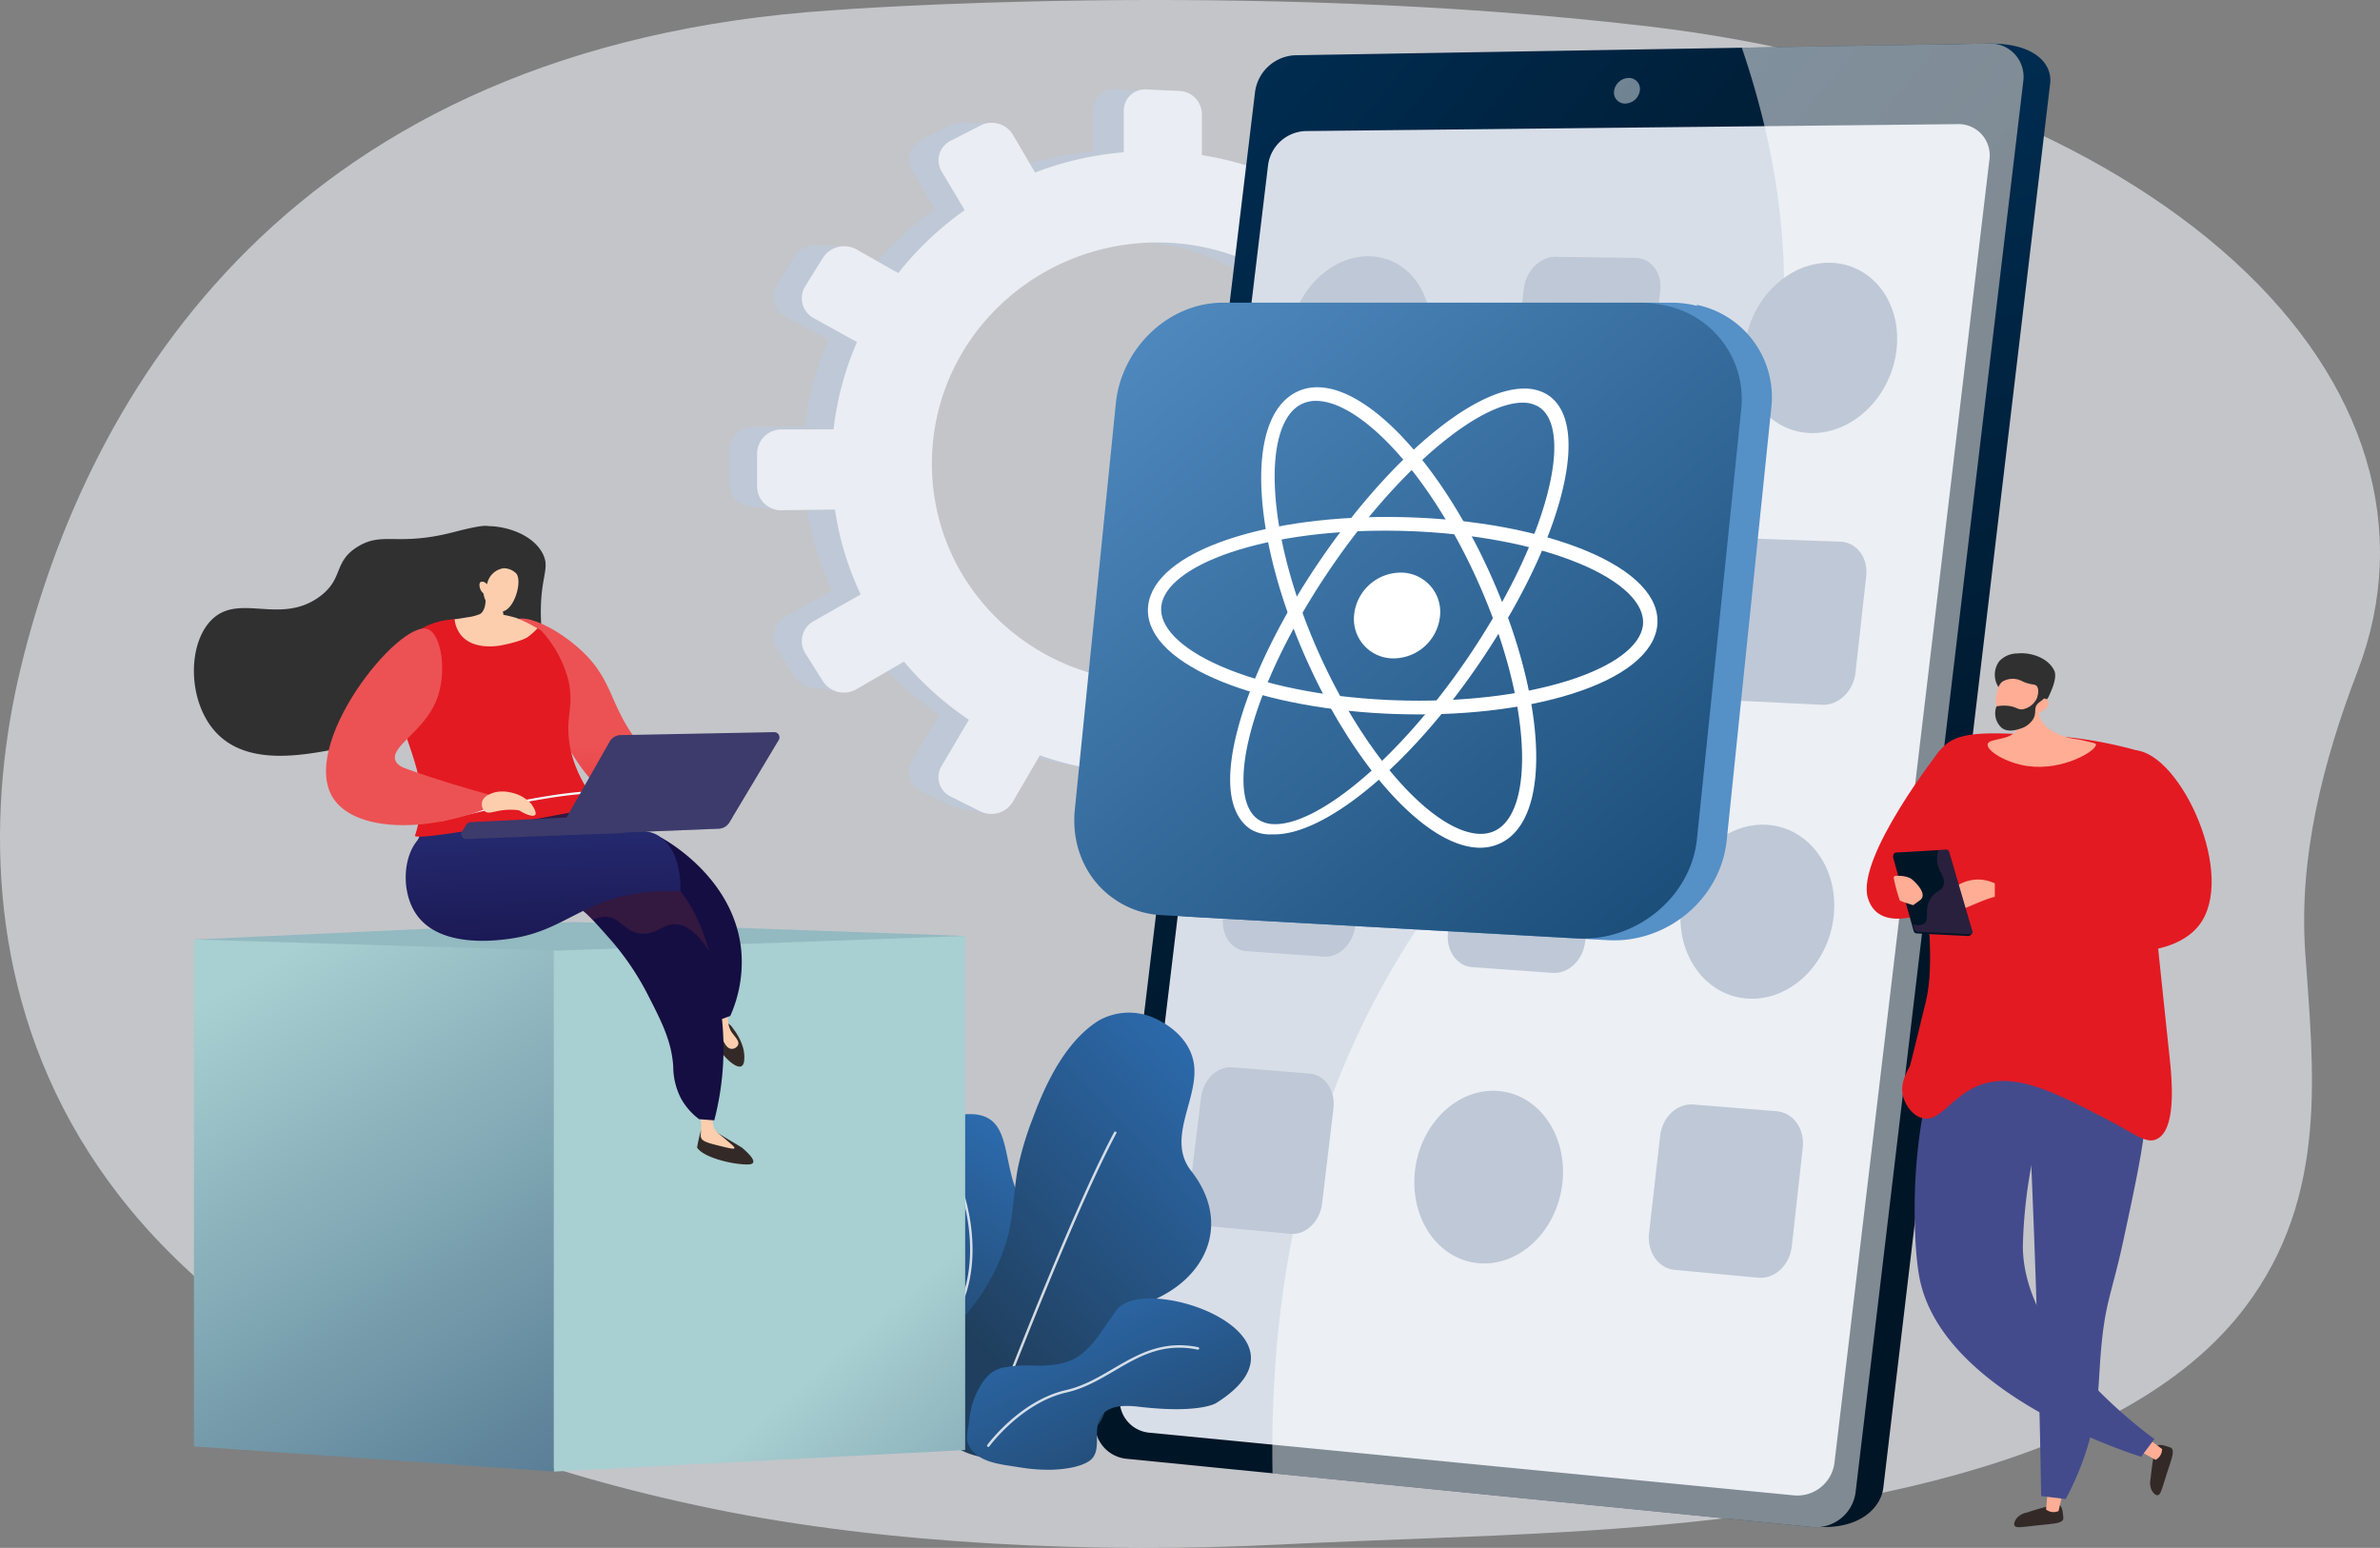 <svg xmlns="http://www.w3.org/2000/svg" xmlns:xlink="http://www.w3.org/1999/xlink" width="569.074" height="370.098" viewBox="0 0 569.074 370.098">
  <rect x="0" y="0" width="569.074" height="370.098" fill="#808080" stroke="none"/>
  <defs>
    <linearGradient id="linear-gradient" x1="-0.087" y1="-0.01" x2="0.071" y2="0.784" gradientUnits="objectBoundingBox">
      <stop offset="0" stop-color="#003561"/>
      <stop offset="1" stop-color="#001526"/>
    </linearGradient>
    <linearGradient id="linear-gradient-2" x1="-0.254" y1="0.059" x2="0.234" y2="0.712" xlink:href="#linear-gradient"/>
    <linearGradient id="linear-gradient-3" x1="0.33" y1="0.397" x2="-0.522" y2="0.659" gradientUnits="objectBoundingBox">
      <stop offset="0" stop-color="#5590c7"/>
      <stop offset="1" stop-color="#002e54"/>
    </linearGradient>
    <linearGradient id="linear-gradient-4" x1="-0.208" y1="0.106" x2="1.125" y2="1.616" xlink:href="#linear-gradient-3"/>
    <linearGradient id="linear-gradient-5" x1="-13.27" y1="0.604" x2="-13.975" y2="0.506" gradientUnits="objectBoundingBox">
      <stop offset="0" stop-color="#444b8c"/>
      <stop offset="0.996" stop-color="#26264f"/>
    </linearGradient>
    <linearGradient id="linear-gradient-6" x1="-36.471" y1="0.702" x2="-35.991" y2="0.433" gradientUnits="objectBoundingBox">
      <stop offset="0" stop-color="#ec5254"/>
      <stop offset="1" stop-color="#e31a22"/>
    </linearGradient>
    <linearGradient id="linear-gradient-7" x1="-29.639" y1="0.26" x2="-30.772" y2="-0.388" xlink:href="#linear-gradient-5"/>
    <linearGradient id="linear-gradient-8" x1="-12.78" y1="0.779" x2="-12.183" y2="0.353" xlink:href="#linear-gradient-6"/>
    <linearGradient id="linear-gradient-9" x1="-12.777" y1="1.018" x2="-11.723" y2="-0.026" xlink:href="#linear-gradient"/>
    <linearGradient id="linear-gradient-10" x1="-12.508" y1="0.044" x2="-12.019" y2="1.772" xlink:href="#linear-gradient"/>
    <linearGradient id="linear-gradient-11" x1="-34.796" y1="19.041" x2="-33.293" y2="19.041" gradientUnits="objectBoundingBox">
      <stop offset="0" stop-color="#311944"/>
      <stop offset="1" stop-color="#893976"/>
    </linearGradient>
    <linearGradient id="linear-gradient-12" x1="-16.212" y1="1.043" x2="-16.105" y2="0.055" xlink:href="#linear-gradient-6"/>
    <linearGradient id="linear-gradient-13" x1="0.672" y1="0.06" x2="0.393" y2="0.941" gradientUnits="objectBoundingBox">
      <stop offset="0" stop-color="#2c6aac"/>
      <stop offset="1" stop-color="#203f5e"/>
    </linearGradient>
    <linearGradient id="linear-gradient-14" x1="0.901" y1="0.078" x2="0.332" y2="0.842" xlink:href="#linear-gradient-13"/>
    <linearGradient id="linear-gradient-15" x1="0.032" y1="0.104" x2="0.971" y2="1.045" xlink:href="#linear-gradient-13"/>
    <linearGradient id="linear-gradient-16" x1="1.858" x2="2.518" y2="0.994" gradientUnits="objectBoundingBox">
      <stop offset="0" stop-color="#a8cfd1"/>
      <stop offset="1" stop-color="#446886"/>
    </linearGradient>
    <linearGradient id="linear-gradient-17" x1="0.314" x2="0.891" y2="1.398" gradientUnits="objectBoundingBox">
      <stop offset="0" stop-color="#a8cfd1"/>
      <stop offset="0.295" stop-color="#8ab1bb"/>
      <stop offset="1" stop-color="#446886"/>
    </linearGradient>
    <linearGradient id="linear-gradient-18" x1="7.403" y1="0.183" x2="7.459" y2="1.052" xlink:href="#linear-gradient-6"/>
    <linearGradient id="linear-gradient-19" x1="-22.771" y1="0.092" x2="-22.414" y2="1.42" gradientUnits="objectBoundingBox">
      <stop offset="0" stop-color="#2b3582"/>
      <stop offset="1" stop-color="#150e42"/>
    </linearGradient>
    <linearGradient id="linear-gradient-20" x1="-7.78" y1="1.066" x2="-7.587" y2="0.491" xlink:href="#linear-gradient-19"/>
    <linearGradient id="linear-gradient-21" x1="-8.161" y1="2.203" x2="-7.959" y2="1.014" gradientUnits="objectBoundingBox">
      <stop offset="0" stop-color="#ab316d"/>
      <stop offset="1" stop-color="#792d3d"/>
    </linearGradient>
    <linearGradient id="linear-gradient-22" x1="-8.416" y1="0.004" x2="-8.264" y2="2.181" xlink:href="#linear-gradient-19"/>
    <linearGradient id="linear-gradient-23" x1="-11.624" y1="0.281" x2="-9.797" y2="0.905" xlink:href="#linear-gradient-6"/>
    <linearGradient id="linear-gradient-24" x1="-9.387" y1="0.5" x2="-8.387" y2="0.5" gradientUnits="objectBoundingBox">
      <stop offset="0" stop-color="#40447e"/>
      <stop offset="0.996" stop-color="#3c3b6b"/>
    </linearGradient>
    <linearGradient id="linear-gradient-25" x1="-7.733" y1="-0.074" x2="-7.255" y2="0.951" xlink:href="#linear-gradient-24"/>
    <linearGradient id="linear-gradient-26" x1="-9.785" y1="-0.105" x2="-9.181" y2="0.95" xlink:href="#linear-gradient-24"/>
    <linearGradient id="linear-gradient-27" x1="8.552" y1="1.057" x2="8.613" y2="1.869" xlink:href="#linear-gradient-6"/>
  </defs>
  <g id="Group_5135" data-name="Group 5135" transform="translate(-314.744 -477.608)">
    <path id="Path_7622" data-name="Path 7622" d="M499.808,614.558c15.978-66,64.741-148.631,194.164-157.117,0,0,98.264-7.543,195.131,3.889,57.491,6.785,107.9,26.982,139.8,56.01s42.553,64.425,29.622,98.17c-8.4,21.918-14.074,44.6-12.516,67.124,1.964,28.4,5.663,58.269-14.234,84.756-29.153,38.808-100.284,50.24-162.351,53.886-22.872,1.343-45.829,1.885-68.721,3.027-43.916,2.191-93.809.009-135.491-8.57C498.1,781.337,483.83,680.559,499.808,614.558Z" transform="translate(-180.073 22.608)" fill="#f1f4fa" opacity="0.6"/>
    <g id="Group_5101" data-name="Group 5101" transform="translate(489.094 498.987)">
      <g id="Group_5100" data-name="Group 5100" transform="translate(0 0)">
        <path id="Path_7623" data-name="Path 7623" d="M1016.28,830.345l-10.082.017a71.842,71.842,0,0,0-4.678-19.059l8.524-4.943a5.042,5.042,0,0,0,1.783-6.813l-3.582-6.442a4.915,4.915,0,0,0-6.706-1.986l-8.419,4.778a74.106,74.106,0,0,0-13.891-14.7l4.842-8.318a5.236,5.236,0,0,0-1.845-7.023l-6.444-4a4.985,4.985,0,0,0-6.977,1.6l-4.853,8.232a75.414,75.414,0,0,0-20.081-6.124v-9.763a5.556,5.556,0,0,0-5.3-5.457l-7.846-.358a5.048,5.048,0,0,0-5.384,5.026v9.87a76.314,76.314,0,0,0-21.028,4.806l-5.238-8.923a5.87,5.87,0,0,0-7.64-2.263l-7.175,3.68a5.147,5.147,0,0,0-2.076,7.306l5.427,9.129a75.78,75.78,0,0,0-15.747,14.926L862.047,788a5.971,5.971,0,0,0-7.971,1.832l-4.315,6.911a5.358,5.358,0,0,0,2.154,7.549l10.157,5.621a72.525,72.525,0,0,0-5.546,20.708l-12.184.021a5.769,5.769,0,0,0-5.946,5.551v8.138a5.672,5.672,0,0,0,5.946,5.467l12.507-.156a71.829,71.829,0,0,0,6.105,20.133l-11.039,6.265a5.4,5.4,0,0,0-2.154,7.58l4.315,6.85a5.926,5.926,0,0,0,7.971,1.719l11.166-6.475a74.465,74.465,0,0,0,15.408,13.772l-6.437,10.92a5.1,5.1,0,0,0,2.076,7.277l7.175,3.578a5.927,5.927,0,0,0,7.641-2.371l6.384-10.967a75.747,75.747,0,0,0,19.882,4.122V924.27a4.965,4.965,0,0,0,5.384,4.95l7.846-.469a5.654,5.654,0,0,0,5.3-5.532V911.126a76.256,76.256,0,0,0,19.011-5.878l5.923,9.964a4.949,4.949,0,0,0,6.977,1.5l6.444-4.09a5.28,5.28,0,0,0,1.845-7.049l-5.75-9.8a75.624,75.624,0,0,0,13.627-14l9.591,5.307a4.961,4.961,0,0,0,6.706-2.081l3.582-6.493a5,5,0,0,0-1.783-6.788l-9.274-5.247a72.522,72.522,0,0,0,5.156-18.7l10.354-.129a4.975,4.975,0,0,0,4.826-5.036v-7.308A4.89,4.89,0,0,0,1016.28,830.345Zm-81.623,60.164c-29.833,1.107-54.8-22.046-54.8-51.751s24.966-53.177,54.8-52.451c28.819.7,51.473,23.871,51.473,51.772S963.476,889.44,934.657,890.509Z" transform="translate(-838.395 -749.989)" fill="#bfc8d6"/>
        <path id="Path_7624" data-name="Path 7624" d="M1215.242,804.682l-7.181-.248-2.476,6.438Z" transform="translate(-1152.362 -796.543)" fill="#bfc8d6"/>
        <path id="Path_7625" data-name="Path 7625" d="M1763.453,826.643l8.28.082v6.108Z" transform="translate(-1629.37 -815.532)" fill="#bfc8d6"/>
        <path id="Path_7626" data-name="Path 7626" d="M1981.163,1029.91l8.254.333-2.063,4.622Z" transform="translate(-1815.523 -989.337)" fill="#bfc8d6"/>
        <path id="Path_7627" data-name="Path 7627" d="M2070.565,1304.973l8.336.66-2.724,4.044Z" transform="translate(-1891.966 -1224.53)" fill="#bfc8d6"/>
        <path id="Path_7628" data-name="Path 7628" d="M1974.9,1667.459l8.089,1.156.99-6.6Z" transform="translate(-1810.167 -1529.817)" fill="#bfc8d6"/>
        <path id="Path_7629" data-name="Path 7629" d="M1761.359,1881.3l7.263,1.32.578-5.365Z" transform="translate(-1627.578 -1713.866)" fill="#bfc8d6"/>
        <path id="Path_7630" data-name="Path 7630" d="M1472.34,1938l-6.521-1.155,5.613-8.336Z" transform="translate(-1374.876 -1757.688)" fill="#bfc8d6"/>
        <path id="Path_7631" data-name="Path 7631" d="M1222.29,1894.468l-7.594-1.568,5.86-7.1Z" transform="translate(-1160.153 -1721.17)" fill="#bfc8d6"/>
        <path id="Path_7632" data-name="Path 7632" d="M972.684,1007.155l7.924.248-3.136,5.778Z" transform="translate(-953.219 -969.88)" fill="#bfc8d6"/>
        <path id="Path_7633" data-name="Path 7633" d="M863.921,1407.217l7.263,1.073-.578-5.943Z" transform="translate(-860.221 -1307.79)" fill="#bfc8d6"/>
        <path id="Path_7634" data-name="Path 7634" d="M971.545,1715.1l7.1,1.156.578-4.7Z" transform="translate(-952.245 -1572.178)" fill="#bfc8d6"/>
      </g>
      <path id="Path_7635" data-name="Path 7635" d="M1063.78,831l-10.166.018A72.416,72.416,0,0,0,1048.9,811.8l8.6-4.984a5.083,5.083,0,0,0,1.8-6.869l-3.612-6.494a4.956,4.956,0,0,0-6.761-2l-8.488,4.817a74.7,74.7,0,0,0-14.006-14.819l4.882-8.385a5.278,5.278,0,0,0-1.86-7.08l-6.5-4.031a5.026,5.026,0,0,0-7.035,1.617l-4.893,8.3a76.054,76.054,0,0,0-20.248-6.174v-9.842a5.6,5.6,0,0,0-5.345-5.5l-7.911-.361a5.09,5.09,0,0,0-5.429,5.067v9.951a76.954,76.954,0,0,0-21.2,4.845l-5.281-9a5.919,5.919,0,0,0-7.7-2.281l-7.235,3.71a5.189,5.189,0,0,0-2.093,7.366l5.472,9.2a76.408,76.408,0,0,0-15.878,15.048l-9.9-5.6a6.021,6.021,0,0,0-8.038,1.847l-4.351,6.968a5.4,5.4,0,0,0,2.171,7.611l10.241,5.667a73.112,73.112,0,0,0-5.592,20.877l-12.284.021a5.817,5.817,0,0,0-6,5.6v8.2a5.719,5.719,0,0,0,6,5.511l12.611-.157a72.408,72.408,0,0,0,6.156,20.3l-11.131,6.316a5.449,5.449,0,0,0-2.171,7.641l4.351,6.906a5.976,5.976,0,0,0,8.038,1.733l11.258-6.528A75.081,75.081,0,0,0,935.063,900.7l-6.491,11.009a5.143,5.143,0,0,0,2.093,7.336l7.235,3.608a5.976,5.976,0,0,0,7.7-2.39l6.437-11.056a76.382,76.382,0,0,0,20.046,4.155v12.325a5.006,5.006,0,0,0,5.429,4.99l7.911-.473a5.7,5.7,0,0,0,5.345-5.577V912.439a76.9,76.9,0,0,0,19.169-5.926l5.972,10.045a4.99,4.99,0,0,0,7.035,1.517l6.5-4.123a5.323,5.323,0,0,0,1.86-7.106l-5.8-9.876a76.246,76.246,0,0,0,13.74-14.111l9.67,5.35a5,5,0,0,0,6.761-2.1l3.612-6.546a5.04,5.04,0,0,0-1.8-6.843l-9.351-5.29a73.106,73.106,0,0,0,5.2-18.85l10.439-.13a5.016,5.016,0,0,0,4.866-5.077v-7.368A4.93,4.93,0,0,0,1063.78,831Zm-82.3,60.654c-30.08,1.116-55.253-22.226-55.253-52.172S951.4,785.871,981.48,786.6c29.058.707,51.9,24.065,51.9,52.194S1010.539,890.576,981.48,891.654Z" transform="translate(-877.75 -749.989)" fill="#eaedf3"/>
    </g>
    <g id="Group_5105" data-name="Group 5105" transform="translate(576.575 488.02)">
      <g id="Group_5103" data-name="Group 5103" transform="translate(0 0)">
        <path id="Path_7636" data-name="Path 7636" d="M1478.375,686.563l-37.989,315.756a8.32,8.32,0,0,0,7.264,9.432l158.229,17.371c9.693.6,15-4.349,15.6-9.383l39.884-335.7c.595-5.006-4.161-9.54-13.9-9.54L1487.8,677.86A10.065,10.065,0,0,0,1478.375,686.563Z" transform="translate(-1432.991 -674.472)" fill="url(#linear-gradient)"/>
        <path id="Path_7637" data-name="Path 7637" d="M1428.011,685.874l-38.2,317.335a8.359,8.359,0,0,0,7.289,9.481l164.038,16.332a9.59,9.59,0,0,0,10.458-8.269l40.108-337.436a7.959,7.959,0,0,0-8.379-8.989l-165.857,2.8A10.111,10.111,0,0,0,1428.011,685.874Z" transform="translate(-1389.748 -674.326)" fill="url(#linear-gradient-2)"/>
        <path id="Path_7638" data-name="Path 7638" d="M1465.99,817.019l-35.4,294.233a7.794,7.794,0,0,0,6.826,8.841l154.273,15a8.944,8.944,0,0,0,9.722-7.718l37.066-311.713a7.457,7.457,0,0,0-7.779-8.426l-155.856,1.66A9.382,9.382,0,0,0,1465.99,817.019Z" transform="translate(-1424.615 -787.968)" fill="#d8dee8"/>
        <path id="Path_7639" data-name="Path 7639" d="M2245.828,734.177a2.625,2.625,0,0,0,2.71,3.02,3.616,3.616,0,0,0,3.448-3.1,2.625,2.625,0,0,0-2.716-3.02A3.618,3.618,0,0,0,2245.828,734.177Z" transform="translate(-2121.723 -722.847)" fill="#fff" opacity="0.44"/>
        <g id="Group_5102" data-name="Group 5102" transform="translate(42.391)" opacity="0.5" style="mix-blend-mode: soft-light;isolation: isolate">
          <path id="Path_7640" data-name="Path 7640" d="M1707.865,900.884c31.583-58.392,78.763-75.871,92.968-136.051,7.678-32.53,2.447-63.665-6.364-89.512l58.928-.994a7.959,7.959,0,0,1,8.378,8.989l-40.108,337.436a9.59,9.59,0,0,1-10.458,8.269l-128.95-12.838C1681.307,963.86,1693.787,926.913,1707.865,900.884Z" transform="translate(-1682.209 -674.325)" fill="#fff"/>
        </g>
      </g>
      <g id="Group_5104" data-name="Group 5104" transform="translate(22.539 50.858)">
        <path id="Path_7641" data-name="Path 7641" d="M2460.726,1055.875c-1.272,11.186,5.752,20.489,15.749,20.763,10.063.276,19.288-8.69,20.544-20.009,1.254-11.3-5.924-20.563-15.971-20.705C2471.067,1035.782,2462,1044.708,2460.726,1055.875Z" transform="translate(-2327.904 -1034.368)" fill="#bfc8d6"/>
        <path id="Path_7642" data-name="Path 7642" d="M1708.759,1044.448c-1.315,10.783,5.106,19.743,14.4,20,9.349.256,18.028-8.39,19.331-19.3,1.3-10.89-5.259-19.812-14.6-19.944C1718.612,1025.073,1710.071,1033.682,1708.759,1044.448Z" transform="translate(-1684.912 -1025.203)" fill="#bfc8d6"/>
        <path id="Path_7643" data-name="Path 7643" d="M2088.961,1026.091l19.089.266c3.759.052,6.413,3.562,5.919,7.842l-2.589,22.45c-.5,4.3-3.956,7.7-7.72,7.6l-19.116-.507c-3.707-.1-6.3-3.626-5.8-7.876l2.616-22.206C2081.86,1029.428,2085.259,1026.04,2088.961,1026.091Z" transform="translate(-2001.364 -1025.962)" fill="#bfc8d6"/>
        <path id="Path_7644" data-name="Path 7644" d="M2024.657,1502.5c-1.307,11.089,5.414,20.478,15.07,20.957,9.719.481,18.695-8.237,19.988-19.458,1.291-11.2-5.578-20.555-15.283-20.9C2034.79,1482.75,2025.962,1491.432,2024.657,1502.5Z" transform="translate(-1955.03 -1416.719)" fill="#bfc8d6"/>
        <path id="Path_7645" data-name="Path 7645" d="M1654.695,1488.7c-1.328,10.888,5.1,20.1,14.409,20.561,9.37.464,18.077-8.1,19.392-19.115,1.313-11-5.253-20.173-14.611-20.51C1664.588,1469.3,1656.02,1477.83,1654.695,1488.7Z" transform="translate(-1638.682 -1405.209)" fill="#bfc8d6"/>
        <path id="Path_7646" data-name="Path 7646" d="M2420.086,1491.091l19.859.712c3.911.14,6.693,3.822,6.2,8.227l-2.566,23.107c-.491,4.423-4.072,7.856-7.99,7.665l-19.888-.967c-3.856-.188-6.573-3.887-6.076-8.26l2.6-22.849C2412.721,1494.37,2416.237,1490.953,2420.086,1491.091Z" transform="translate(-2284.291 -1423.559)" fill="#bfc8d6"/>
        <path id="Path_7647" data-name="Path 7647" d="M2355.594,1982.4c-1.3,11.413,5.746,21.262,15.794,21.986,10.115.728,19.405-8.058,20.687-19.61,1.28-11.533-5.921-21.347-16.02-21.936C2366.022,1962.252,2356.889,1971,2355.594,1982.4Z" transform="translate(-2238.005 -1826.906)" fill="#bfc8d6"/>
        <path id="Path_7648" data-name="Path 7648" d="M1981.972,1932.923l19.181,1.114c3.777.219,6.438,3.934,5.934,8.3l-2.641,22.9c-.505,4.384-3.989,7.721-7.771,7.452l-19.207-1.365c-3.725-.265-6.323-4-5.812-8.33l2.668-22.649C1974.832,1936.031,1978.253,1932.707,1981.972,1932.923Z" transform="translate(-1909.794 -1801.344)" fill="#bfc8d6"/>
        <path id="Path_7649" data-name="Path 7649" d="M1610.625,1911.3l18.491,1.074c3.641.211,6.184,3.855,5.672,8.14l-2.685,22.478c-.514,4.3-3.893,7.582-7.538,7.323L1606.049,1949c-3.591-.255-6.075-3.913-5.556-8.169l2.709-22.234C1603.719,1914.356,1607.038,1911.09,1610.625,1911.3Z" transform="translate(-1592.427 -1782.854)" fill="#bfc8d6"/>
        <path id="Path_7650" data-name="Path 7650" d="M1916.6,2420.834c-1.334,11.312,5.4,21.237,15.105,22.156,9.766.926,18.8-7.615,20.121-19.064,1.317-11.429-5.569-21.323-15.321-22.111C1926.817,2401.032,1917.931,2409.542,1916.6,2420.834Z" transform="translate(-1862.63 -2202.238)" fill="#bfc8d6"/>
        <path id="Path_7651" data-name="Path 7651" d="M2313.9,2424.329l19.962,1.61c3.931.317,6.721,4.217,6.222,8.712l-2.619,23.583c-.5,4.514-4.108,7.875-8.045,7.506l-19.991-1.876c-3.876-.364-6.6-4.278-6.093-8.74l2.649-23.315C2306.491,2427.365,2310.031,2424.017,2313.9,2424.329Z" transform="translate(-2193.404 -2221.513)" fill="#bfc8d6"/>
        <path id="Path_7652" data-name="Path 7652" d="M1555.5,2363l18.532,1.495c3.649.294,6.195,4.04,5.677,8.367l-2.712,22.7c-.519,4.345-3.909,7.591-7.562,7.248l-18.555-1.741c-3.6-.338-6.085-4.1-5.561-8.394l2.736-22.452C1548.575,2365.943,1551.905,2362.71,1555.5,2363Z" transform="translate(-1545.249 -2169.075)" fill="#bfc8d6"/>
      </g>
    </g>
    <g id="Group_5112" data-name="Group 5112" transform="translate(571.609 549.977)">
      <path id="Path_7653" data-name="Path 7653" d="M1559.471,1101.779h100.718a25.43,25.43,0,0,1,5.56.726c.054.012.107.09.161.1-.017-.11-.033-.191-.05-.308a22.56,22.56,0,0,1,17.779,24.833l-.031.31-10.576,102.58-.031.3c-1.443,13.993-14.241,24.681-28.45,23.885l-99.95-5.595a22.338,22.338,0,0,1-11.668-4,22.89,22.89,0,0,1-9.441-21.268l9.838-97.406C1534.672,1112.668,1546.322,1101.779,1559.471,1101.779Z" transform="translate(-1516.998 -1101.779)" fill="url(#linear-gradient-3)"/>
      <g id="Group_5111" data-name="Group 5111" transform="translate(0)">
        <path id="Path_7654" data-name="Path 7654" d="M1489.378,1125.88l-9.806,97.1c-.886,8.769,2.755,16.7,9.214,21.236a21.583,21.583,0,0,0,11.429,4l99.42,5.573c14.132.791,27.257-9.844,28.695-23.8l10.57-102.609a22.815,22.815,0,0,0-17.958-24.879,27.04,27.04,0,0,0-5.725-.723H1515.033C1501.952,1101.779,1490.716,1112.641,1489.378,1125.88Z" transform="translate(-1479.44 -1101.779)" fill="url(#linear-gradient-4)"/>
        <g id="Group_5110" data-name="Group 5110" transform="translate(17.607 20.224)">
          <g id="Group_5106" data-name="Group 5106" transform="translate(27.087)">
            <path id="Path_7655" data-name="Path 7655" d="M1798.772,1306.765c-6.328-14.046-10.181-28.281-10.874-40.13-.724-12.372,2.129-20.907,8.055-24.055a11.105,11.105,0,0,1,5.357-1.276c12.177.092,28.923,17.894,40.73,43.51,6.584,14.286,10.639,28.89,11.388,41.072.784,12.748-2.2,21.429-8.39,24.419a11.342,11.342,0,0,1-5.549,1.08C1827.04,1350.782,1810.3,1332.346,1798.772,1306.765Zm-1.524-61.342c-4.536,2.4-6.768,9.96-6.135,20.746.675,11.494,4.443,25.357,10.637,39.084,5.39,11.945,12.259,22.843,19.353,30.676,6.862,7.577,13.516,11.9,18.724,12.147a7.9,7.9,0,0,0,3.861-.735c4.721-2.288,7.046-9.968,6.366-21.054-.723-11.788-4.668-25.982-11.081-39.919-5.525-12.006-12.49-22.814-19.6-30.443-6.8-7.3-13.328-11.323-18.393-11.367A7.731,7.731,0,0,0,1797.249,1245.423Z" transform="translate(-1787.787 -1241.304)" fill="#fff"/>
          </g>
          <g id="Group_5107" data-name="Group 5107" transform="translate(0 31.011)">
            <path id="Path_7656" data-name="Path 7656" d="M1657.783,1502.275c-15.882-.768-30.407-3.762-40.979-8.407-10.958-4.815-16.554-10.985-15.831-17.408.708-6.3,7.417-11.9,18.965-15.805,11.108-3.754,25.741-5.673,41.271-5.376.631.012,1.269.028,1.9.048,16.119.494,31.209,3.3,42.414,7.93,11.815,4.881,17.942,11.29,17.171,18.013-.756,6.591-8.044,12.382-20.437,16.281-11.718,3.687-26.863,5.383-42.577,4.8C1659.055,1502.333,1658.417,1502.306,1657.783,1502.275Zm-37.057-38.562c-10.04,3.38-16.074,8.065-16.616,12.871-.553,4.915,4.578,10.12,14.134,14.305,10.251,4.49,24.4,7.377,39.911,8.108.622.029,1.247.055,1.865.077,15.336.545,30.062-1.112,41.4-4.692,10.747-3.395,17.278-8.231,17.853-13.248.588-5.132-5-10.532-15.271-14.79-10.845-4.5-25.525-7.234-41.258-7.736-.623-.02-1.248-.036-1.867-.049C1645.719,1458.252,1631.484,1460.091,1620.726,1463.713Z" transform="translate(-1600.911 -1455.249)" fill="#fff"/>
          </g>
          <g id="Group_5108" data-name="Group 5108" transform="translate(19.666 0.321)">
            <path id="Path_7657" data-name="Path 7657" d="M1741.55,1348.93c-5.248-3.45-6.388-11.68-3.167-23.919,3.087-11.73,9.8-25.675,18.943-39.292,16.666-24.825,37.094-42.291,49.613-42.2a10.307,10.307,0,0,1,5.308,1.335c5.548,3.327,6.752,12.042,3.362,24.7-3.237,12.085-10.237,26.183-19.7,40.018-16.946,24.781-37.161,41.021-49.269,40.523h0A9.019,9.019,0,0,1,1741.55,1348.93Zm43.926-90.98c-8.656,7.408-17.708,17.875-25.5,29.462-8.944,13.306-15.5,26.873-18.5,38.25-2.811,10.671-2.122,18.289,1.9,20.926a6.931,6.931,0,0,0,3.53,1.061h0c5.038.238,12.336-3.389,20.571-10.25,8.613-7.176,17.732-17.515,25.668-29.135,9.219-13.5,16.041-27.4,19.17-39.094,2.945-11.005,2.2-18.788-2.03-21.333a7.2,7.2,0,0,0-3.693-.949C1801.36,1246.843,1793.852,1250.783,1785.476,1257.951Z" transform="translate(-1736.586 -1243.521)" fill="#fff"/>
          </g>
          <g id="Group_5109" data-name="Group 5109" transform="translate(49.266 44.314)">
            <path id="Path_7658" data-name="Path 7658" d="M1940.856,1557.005a9.408,9.408,0,0,0,9.171,10.537,11.237,11.237,0,0,0,11.341-9.964,9.407,9.407,0,0,0-9.25-10.542A11.244,11.244,0,0,0,1940.856,1557.005Z" transform="translate(-1940.802 -1547.033)" fill="#fff"/>
          </g>
        </g>
      </g>
    </g>
    <g id="Group_5117" data-name="Group 5117" transform="translate(761.078 633.794)">
      <path id="Path_7659" data-name="Path 7659" d="M3023,3055.823c.736-.374,1.972.046,2.779.32a2.106,2.106,0,0,1,.647.277c.768.679.093,2.455-.836,5.3-1.468,4.49-1.7,5.919-2.485,5.971-.739.05-1.382-1.149-1.451-1.282a4.308,4.308,0,0,1-.211-2.635c.232-2.323.475-3.854.548-4.318C3022.449,3056.556,3022.517,3056.068,3023,3055.823Z" transform="translate(-2953.56 -2866.373)" fill="#332a28"/>
      <path id="Path_7660" data-name="Path 7660" d="M2997.815,3043.307l4.7,2.6a2.909,2.909,0,0,0,1.55-2.583l-4.322-3.24Z" transform="translate(-2933.432 -2853.045)" fill="#ffad94"/>
      <path id="Path_7661" data-name="Path 7661" d="M2637.072,2436.453a128.818,128.818,0,0,0-4.085,25.823c-.492,8.935-.092,18.8.985,24.163,5.4,26.875,47.952,41,52.968,42.6l3.159-4.241c-5.3-3.94-31.189-23.785-31.448-45.884a118.165,118.165,0,0,1,2.026-19.449,129.485,129.485,0,0,1,5.62-20.843Z" transform="translate(-2621.307 -2336.906)" fill="url(#linear-gradient-5)"/>
      <path id="Path_7662" data-name="Path 7662" d="M2574.784,1905.8l-3.795.759s-19.924,25.427-17.078,35.1,17.078,2.277,17.078,2.277Z" transform="translate(-2553.633 -1883.167)" fill="url(#linear-gradient-6)"/>
      <path id="Path_7663" data-name="Path 7663" d="M2807.865,3153.774c.64.521.758,1.82.835,2.67a2.093,2.093,0,0,1,.009.7c-.309.978-2.206,1.081-5.179,1.385-4.7.48-6.1.85-6.466.151-.345-.656.489-1.729.583-1.847a4.311,4.311,0,0,1,2.323-1.262c2.217-.73,3.715-1.13,4.169-1.25C2806.972,3153.567,2807.445,3153.432,2807.865,3153.774Z" transform="translate(-2761.709 -2950.102)" fill="#332a28"/>
      <path id="Path_7664" data-name="Path 7664" d="M2850.016,3125.2l-.47,5.355a2.907,2.907,0,0,0,2.99.369l1.208-5.264Z" transform="translate(-2806.654 -2925.823)" fill="#ffad94"/>
      <path id="Path_7665" data-name="Path 7665" d="M2813.245,2349.426q1.76,32.054,2.87,65.288.824,24.934,1.22,49.231l5.876.726a68.454,68.454,0,0,0,6.129-15.817c2.092-8.386,1.607-13.367,2.524-22.059,1.03-9.749,2.524-11.873,5.172-24.171,5.375-24.958,8.063-37.437,2.067-45.2C2837.158,2354.9,2831.056,2348.583,2813.245,2349.426Z" transform="translate(-2775.615 -2262.427)" fill="url(#linear-gradient-7)"/>
      <path id="Path_7666" data-name="Path 7666" d="M2668.527,1886a100.762,100.762,0,0,0-21.586-3.605c-13.408-.758-20.115-1.093-24.051,1.989-12.207,9.56-.638,43.729-4.989,61.683-3.66,15.107-3.8,15.37-3.8,15.37-.865,1.689-2.267,4.036-1.708,6.831.44,2.2,2.1,4.725,4.364,5.5,4.7,1.616,7.39-5.895,15.18-8.159,8.143-2.367,17.253,2.335,28.773,8.282,7.331,3.784,9.834,6.2,12.4,5,4.947-2.306,3.588-14.951,3.036-20.114C2673.961,1938.261,2671.492,1914.241,2668.527,1886Z" transform="translate(-2603.771 -1862.712)" fill="url(#linear-gradient-8)"/>
      <path id="Path_7667" data-name="Path 7667" d="M2682.887,2127.012c.354-.079.986-2.437-.569-3.131-7.021-3.131-12.454,3.068-13.18,4.975l-.727,1.908a17.9,17.9,0,0,0,5.649-.454C2676.222,2129.583,2680,2127.655,2682.887,2127.012Z" transform="translate(-2651.774 -2068.898)" fill="#ffad94"/>
      <g id="Group_5114" data-name="Group 5114" transform="translate(6.311 46.966)">
        <g id="Group_5113" data-name="Group 5113">
          <path id="Path_7668" data-name="Path 7668" d="M2602.793,2096.771l12.352.623c.474.024,1.039-.562.922-.961l-5.77-18.672a.733.733,0,0,0-.758-.5l-11.846.26c-.386.022-.6.782-.492,1.158l4.908,17.557A.767.767,0,0,0,2602.793,2096.771Z" transform="translate(-2597.173 -2076.745)" fill="url(#linear-gradient-9)"/>
          <path id="Path_7669" data-name="Path 7669" d="M2604.257,2093.321l12.42.583c.476.022.8-.318.688-.717l-5.548-18.995a.734.734,0,0,0-.763-.5l-11.862.7a.6.6,0,0,0-.544.773l4.922,17.62A.767.767,0,0,0,2604.257,2093.321Z" transform="translate(-2598.415 -2073.692)" fill="url(#linear-gradient-10)"/>
        </g>
        <path id="Path_7670" data-name="Path 7670" d="M2637.621,2081.995c-.368,1.727-1.921,1.355-3.189,3.446-1.609,2.654-.067,5-1.542,5.97a3.134,3.134,0,0,1-2.579.117l.352,1.26a.767.767,0,0,0,.688.532l12.42.583c.476.022.8-.318.688-.717l-5.548-18.995a.733.733,0,0,0-.763-.5l-1.782.105a6.867,6.867,0,0,0-.343,2.24C2636.079,2078.9,2638.052,2079.971,2637.621,2081.995Z" transform="translate(-2625.508 -2073.692)" opacity="0.3" fill="url(#linear-gradient-11)" style="mix-blend-mode: multiply;isolation: isolate"/>
      </g>
      <path id="Path_7671" data-name="Path 7671" d="M2598.335,2117.523c-.07-.3.078-.607.3-.622.9-.065,3-.092,4.158.911,1.5,1.3,3.448,3.679,1.811,4.878l-1.529,1.12a.243.243,0,0,1-.224.043c-.543-.169-2.829-.886-3.079-1.064A41.482,41.482,0,0,1,2598.335,2117.523Z" transform="translate(-2591.841 -2063.648)" fill="#ffad94"/>
      <g id="Group_5116" data-name="Group 5116" transform="translate(28.913 0)">
        <path id="Path_7672" data-name="Path 7672" d="M2765.283,1817.405c-.009,1.02-1.095,5.683,2.324,8.159,3.45,2.5,6.654,2.462,7.948,2.782,3,.743,3.384.723,3.451,1.021.323,1.451-7.854,6.4-16.3,5.206-5.17-.73-9.874-3.679-9.585-5.228s5.455-.722,6.994-3.542c1.071-1.962-.129-4.747-1.548-7.053C2759.939,1816.175,2763.909,1819.98,2765.283,1817.405Z" transform="translate(-2753.107 -1807.587)" fill="#ffad94"/>
        <g id="Group_5115" data-name="Group 5115" transform="translate(1.726)">
          <path id="Path_7673" data-name="Path 7673" d="M2765.91,1757.8a5.438,5.438,0,0,1,.179-6.237,5.923,5.923,0,0,1,4.274-1.843c3.307-.345,7.458,1.08,8.874,4.136.839,1.811-1.061,5.533-1.359,6.2-.338.757-.938,1.011-1.5,1.581-.775.789-1.988,2.045-3.968,4.144a13.67,13.67,0,0,0-.726-2.25,12.017,12.017,0,0,0-1.54-2.651C2768.451,1758.763,2767.049,1759.346,2765.91,1757.8Z" transform="translate(-2765.013 -1749.667)" fill="#303030"/>
          <path id="Path_7674" data-name="Path 7674" d="M2776.96,1800.2a7.38,7.38,0,0,1-6.531,3.209c-3.867-.3-4.338-8.981-1.845-10.795a4.884,4.884,0,0,1,3.825-.451c.791.231,1.056.564,2.355.916,1.2.325,1.54.2,1.9.505.449.387.772,1.327-.015,3.856a2.107,2.107,0,0,1,2.261-.713,1.326,1.326,0,0,1,.51.508C2779.95,1798.235,2779.031,1799.491,2776.96,1800.2Z" transform="translate(-2766.749 -1785.842)" fill="#ffad94"/>
          <path id="Path_7675" data-name="Path 7675" d="M2775.906,1799.415c-.188.137.375.84.406,1.826a4.738,4.738,0,0,1-3.878,4.362c-1.169.1-1.482-.606-3.411-.831a8.847,8.847,0,0,0-2.818.131,4.654,4.654,0,0,0,1.31,5.176c1.5,1.062,3.434.449,4.243.193a5.537,5.537,0,0,0,3.2-2.292c.96-1.641.047-2.647,1.139-3.753.551-.557,1.269-.794,1.978-1.877a5.392,5.392,0,0,0,.4-.731C2777.486,1800.55,2776.178,1799.216,2775.906,1799.415Z" transform="translate(-2765.81 -1792.187)" fill="#303030"/>
        </g>
      </g>
      <path id="Path_7676" data-name="Path 7676" d="M2788.732,1915.509c2.048-3.105,6.121-6.153,9.867-5.882,10.941.79,24.427,30.262,15.18,41.935-7.059,8.911-28.865,9.344-48.766-6.072v-5.123c9.793,1.713,17.912,2.85,23.909,3.6,3.74.471,7.466.9,8.159-.569,1.049-2.217-6.441-5.387-9.3-13.662C2787.39,1928.6,2784.885,1921.343,2788.732,1915.509Z" transform="translate(-2734.374 -1886.427)" fill="url(#linear-gradient-12)"/>
    </g>
    <g id="Group_5124" data-name="Group 5124" transform="translate(524.376 719.737)">
      <g id="Group_5119" data-name="Group 5119" transform="translate(0 24.256)">
        <path id="Path_7677" data-name="Path 7677" d="M1410,2536.561l.089.014c4.8.767,10.815.231,14.7-2.964a10.571,10.571,0,0,0,3.861-6.532,15.4,15.4,0,0,0,.146-4.773,13.9,13.9,0,0,0-1.708-4.669,22.462,22.462,0,0,0-1.53-2.322c-1.583-2.124-5.323-5.108-3.589-8.119,1.048-1.82,3.465-2.941,5.061-4.217a14.641,14.641,0,0,0,5.9-11.154c.027-3.529-2.185-7.022-4.681-9.394-10.158-9.655-2.674-26.26-17.061-24.956s-17.508,15.662-12.12,29.067c1.8,4.488,4,9.076,5.225,13.766.965,3.693-.4,6.246-3.406,8.428-1.618,1.174-3.982,1.974-5.388,3.357-3.139,3.09-5.654,7.42-4.9,11.952.743,4.5,4.576,7.8,8.615,9.506A46.048,46.048,0,0,0,1410,2536.561Z" transform="translate(-1390.459 -2457.403)" fill="url(#linear-gradient-13)"/>
        <g id="Group_5118" data-name="Group 5118" transform="translate(17.981 16.359)" opacity="0.8" style="mix-blend-mode: soft-light;isolation: isolate">
          <path id="Path_7678" data-name="Path 7678" d="M1542.366,2651.584a.3.3,0,0,0,.1-.018.3.3,0,0,0,.176-.379c-.061-.167-6.022-16.811-.8-30.149,5.3-13.557-.629-28.069-.689-28.214a.3.3,0,0,0-.546.228c.06.143,5.9,14.442.685,27.771-5.3,13.55.736,30.4.8,30.567A.3.3,0,0,0,1542.366,2651.584Z" transform="translate(-1539.113 -2592.642)" fill="#fff"/>
        </g>
      </g>
      <g id="Group_5121" data-name="Group 5121" transform="translate(12.268)">
        <path id="Path_7679" data-name="Path 7679" d="M1496.119,2335.287a41.454,41.454,0,0,1,4.021-5.322,48.6,48.6,0,0,0,10.457-18.319c1.72-5.53,1.683-11.852,2.75-17.562a74.747,74.747,0,0,1,3.63-12.08c3.1-8.387,7.752-18.118,15.561-23.155a14.759,14.759,0,0,1,12.964-.891c5.166,2.164,9.733,6.381,10.065,12.244.455,8.063-6.587,17.1-.763,24.515,8.918,11.353,4.75,23.965-7.511,30.139-4,2.011-8.678,3.876-12.016,6.966s-1.353,8.386-.98,12.312c.349,3.683.734,7.963-1.614,11.112-3.96,5.313-13.523,7.629-19.74,8.154-6.015.508-12.85-.156-17.063-4.972C1489.531,2351.17,1491.6,2342.434,1496.119,2335.287Z" transform="translate(-1491.88 -2256.872)" fill="url(#linear-gradient-14)"/>
        <g id="Group_5120" data-name="Group 5120" transform="translate(13.732 28.372)" opacity="0.8" style="mix-blend-mode: soft-light;isolation: isolate">
          <path id="Path_7680" data-name="Path 7680" d="M1605.7,2564.587a.3.3,0,0,0,.277-.191c.2-.516,19.645-51.845,30.743-72.53a.3.3,0,0,0-.521-.28c-11.116,20.719-30.58,72.083-30.775,72.6a.3.3,0,0,0,.172.381A.291.291,0,0,0,1605.7,2564.587Z" transform="translate(-1605.407 -2491.431)" fill="#fff"/>
        </g>
      </g>
      <g id="Group_5123" data-name="Group 5123" transform="translate(21.565 68.33)">
        <path id="Path_7681" data-name="Path 7681" d="M1581.876,2862.225c-1.294-.183-2.584-.4-3.87-.6-3.591-.576-8.04-1.695-9.169-5.7-.322-1.141.232-3.178.365-4.365a30.13,30.13,0,0,1,.589-3.6,18.533,18.533,0,0,1,1.818-4.647c1.4-2.551,3-4.47,5.974-5.048a31.193,31.193,0,0,1,6.781-.447c12.025.395,13.5-3.942,20.108-13.208s50.071,5.717,23.853,22.177c0,0-3.943,2.563-18.333.887-2.632-.307-5.961-.51-8.193,1.192-3.936,3,.022,9.366-3.952,11.863-2.317,1.456-6.041,1.884-8.7,1.987A40.7,40.7,0,0,1,1581.876,2862.225Z" transform="translate(-1568.739 -2821.767)" fill="url(#linear-gradient-15)"/>
        <g id="Group_5122" data-name="Group 5122" transform="translate(4.816 11.191)" opacity="0.8" style="mix-blend-mode: soft-light;isolation: isolate">
          <path id="Path_7682" data-name="Path 7682" d="M1608.852,2938.594a.3.3,0,0,0,.24-.122c.076-.1,7.688-10.453,18.488-12.9,4.224-.955,7.876-3.094,11.407-5.162,5.954-3.487,11.578-6.781,19.879-5.088a.3.3,0,1,0,.118-.579c-8.522-1.739-14.507,1.767-20.3,5.157-3.492,2.045-7.1,4.16-11.239,5.1-11.021,2.493-18.759,13.019-18.836,13.126a.3.3,0,0,0,.239.469Z" transform="translate(-1608.557 -2914.287)" fill="#fff"/>
        </g>
      </g>
    </g>
    <g id="Group_5125" data-name="Group 5125" transform="translate(361.112 698.064)">
      <path id="Path_7683" data-name="Path 7683" d="M1082.731,2438.176l98.368-5.155V2310.108l-98.368,2.323Z" transform="translate(-996.688 -2306.78)" fill="url(#linear-gradient-16)"/>
      <path id="Path_7684" data-name="Path 7684" d="M595.377,2437.167l86.043,6.013V2317.436l-86.043-1.475Z" transform="translate(-595.377 -2311.784)" fill="url(#linear-gradient-17)"/>
      <path id="Path_7685" data-name="Path 7685" d="M779.788,2290.473l-93.558-3.328-90.852,4.177,87.068,2.646Z" transform="translate(-595.377 -2287.145)" fill="#93b9c1"/>
    </g>
    <g id="Group_5134" data-name="Group 5134" transform="translate(361.112 603.339)">
      <g id="Group_5131" data-name="Group 5131">
        <g id="Group_5130" data-name="Group 5130">
          <path id="Path_7686" data-name="Path 7686" d="M530.035,1688.556c1.88-1.219.167-4.765.066-12.382-.124-9.334,2.355-11.073.364-14.735-2.435-4.478-8.564-6.331-12.624-6.418-.9-.019-1.1-.508-8.608,1.435-13.517,3.5-16.9-.252-22.955,3.5-5.848,3.622-3.287,7.589-8.967,11.836-9.205,6.885-18.886-.558-25.465,5.2-6.223,5.447-6.366,19.326.179,26.9,7.42,8.586,20.8,6.006,29.769,4.3a54.813,54.813,0,0,0,21.341-9.684,56.825,56.825,0,0,0,11.657-11.567,4.208,4.208,0,0,1,2.6-1.524,4.545,4.545,0,0,1,3.049,1.076C523.27,1688.453,528.188,1689.754,530.035,1688.556Z" transform="translate(-447.148 -1654.953)" fill="#303030"/>
          <path id="Path_7687" data-name="Path 7687" d="M970.8,1808.437c2.417-2.2,11.044,2.043,16.762,7.676,6.717,6.619,6.2,11.985,12.062,20.208a48.381,48.381,0,0,0,16.762,14.412l-1.88,4.7c-4.28.257-12.682.106-20.521-5.012-5.445-3.556-8.247-8.267-13.629-17.545C974.95,1823.564,967.774,1811.191,970.8,1808.437Z" transform="translate(-894.282 -1785.684)" fill="url(#linear-gradient-18)"/>
          <path id="Path_7688" data-name="Path 7688" d="M1287.806,2656.588l-6.734-4.046h-3.039a36.546,36.546,0,0,0-.918,4.046c1.354,2.219,7.659,3.907,11.594,4.046.653.023,1.565.027,1.8-.447C1290.907,2659.386,1289.125,2657.7,1287.806,2656.588Z" transform="translate(-1156.805 -2507.945)" fill="#332a28"/>
          <path id="Path_7689" data-name="Path 7689" d="M1283.861,2622.077c-.433,2.505.115,3.811.7,4.543.416.515.785.661,3.25,2.792.815.7,1.23,1.083,1.136,1.28-.108.226-.827.1-2.381-.27-3.386-.814-5.088-1.238-5.5-2.053-.376-.738-.043-1.071-.065-3.082a10.456,10.456,0,0,0-.5-3.056Z" transform="translate(-1159.714 -2481.896)" fill="#fcceae"/>
          <path id="Path_7690" data-name="Path 7690" d="M1304.024,2474.718s3.043,3.63,2.547,7.611-5.823-1.839-6.566-3.805-1.611-4.768-1.611-4.768S1302.131,2471.43,1304.024,2474.718Z" transform="translate(-1175.009 -2354.391)" fill="#332a28"/>
          <path id="Path_7691" data-name="Path 7691" d="M1311.283,2445.914s-.825,4.229.749,6.462c.784,1.112,1.842,2.055,1.531,2.96a1.678,1.678,0,0,1-1.67.973c-1.283-.132-1.995-2.1-2.5-3.487a36.494,36.494,0,0,1-1.154-6.436Z" transform="translate(-1183.429 -2331.267)" fill="#fcceae"/>
          <path id="Path_7692" data-name="Path 7692" d="M1179.688,2213.023,1182.5,2212a31.626,31.626,0,0,0,2.646-15.467c-1.53-17.118-17.363-26.189-19.121-27.159-4.314,2.164-8.683,5.217-8.841,9.066-.2,4.832,6.384,7.386,12.571,14.451A45.652,45.652,0,0,1,1179.688,2213.023Z" transform="translate(-1054.259 -2094.811)" fill="url(#linear-gradient-19)"/>
          <path id="Path_7693" data-name="Path 7693" d="M882.469,2172.792a68.259,68.259,0,0,0,1.41-27.61c-1.348-8.581-4.09-26.036-15.743-32.544-2.545-1.421-6.183-2.694-10.617-6.646a37.6,37.6,0,0,1-7.476-9.216c-15.585-4.572-29.96-2.719-36.3,5.639a12.129,12.129,0,0,0-2.923,6.15c-.8,6.97,6.047,15.361,13.732,17.113,9.766,2.227,15.432-7.8,24.085-4.465,2.421.933,4.473,3.246,8.577,7.872a65.449,65.449,0,0,1,9.266,13.487c3.306,6.47,5.814,11.246,6.179,17.435a16.729,16.729,0,0,0,1.825,7.5,15.63,15.63,0,0,0,4.361,5.013Z" transform="translate(-758.049 -2030.653)" fill="url(#linear-gradient-20)"/>
          <path id="Path_7694" data-name="Path 7694" d="M810.816,2108.567a12.129,12.129,0,0,1,2.923-6.15c6.343-8.358,20.719-10.211,36.3-5.639a37.606,37.606,0,0,0,7.476,9.216c4.434,3.951,8.072,5.224,10.617,6.645,7.116,3.975,10.906,12.03,13.088,19.654-3.237-5.02-6.009-6.354-8.153-6.378-3.07-.034-4.441,2.591-8.107,2.232-3.918-.383-4.813-3.623-7.989-3.995a5.914,5.914,0,0,0-3.525.783,13.94,13.94,0,0,0-4.817-3.72c-8.653-3.336-14.319,6.692-24.085,4.465C816.863,2123.927,810.015,2115.536,810.816,2108.567Z" transform="translate(-758.049 -2030.653)" opacity="0.3" fill="url(#linear-gradient-21)" style="mix-blend-mode: multiply;isolation: isolate"/>
          <path id="Path_7695" data-name="Path 7695" d="M862.217,2170.943a51.392,51.392,0,0,0-7.757.176c-15.551,1.537-19.838,9.229-32.69,11.106-3.04.444-16.577,2.421-22.44-5.4-4.209-5.618-3.572-15.3,1.032-19.107,1.949-1.612,3.878-1.566,16.357-1.454,4.7.042,9.4.057,14.1.117,19.893.254,23.7-1.124,27.317,2.166C859.822,2160.079,862.291,2163.375,862.217,2170.943Z" transform="translate(-745.872 -2083.557)" fill="url(#linear-gradient-22)"/>
          <g id="Group_5128" data-name="Group 5128" transform="translate(48.426 22.23)">
            <g id="Group_5126" data-name="Group 5126">
              <path id="Path_7696" data-name="Path 7696" d="M807.165,1809.649s-23.213-6.77-25.621,10.224c-2.308,16.288,9.516,23.763,4.136,40.262-.624,1.912,44.188-6.848,44.188-6.848-5.982-7.463-7.372-13.619-7.515-17.9-.157-4.693,1.2-6.826,0-12.374a27.823,27.823,0,0,0-6.149-11.505C815.513,1810.745,814.689,1809.95,807.165,1809.649Z" transform="translate(-781.241 -1808.318)" fill="url(#linear-gradient-23)"/>
            </g>
            <g id="Group_5127" data-name="Group 5127" transform="translate(10.746 41.247)" style="mix-blend-mode: soft-light;isolation: isolate">
              <path id="Path_7697" data-name="Path 7697" d="M855.648,2099.973a.258.258,0,0,0,.069-.009c.218-.058,21.9-5.827,34.7-6.545a.267.267,0,0,0,.251-.281.258.258,0,0,0-.281-.251c-12.859.721-34.593,6.5-34.81,6.563a.266.266,0,0,0,.069.524Z" transform="translate(-855.38 -2092.886)" fill="#f4f7fa"/>
            </g>
          </g>
          <g id="Group_5129" data-name="Group 5129" transform="translate(62.332 10.135)">
            <path id="Path_7698" data-name="Path 7698" d="M884.157,1747.236c.213.993,1.3,6.325-.886,7.7a11.558,11.558,0,0,1-3.2.808c-1.19.223-2.188.36-2.892.444a7.294,7.294,0,0,0,1.434,3.673c2.892,3.71,8.691,2.75,9.518,2.6,2.917-.531,5.787-1.433,6.48-1.983a14.7,14.7,0,0,0,2.376-2.107,41.245,41.245,0,0,0-4.937-2.455,28.312,28.312,0,0,0-3.192-.783l-.481-3.09Z" transform="translate(-877.181 -1743.995)" fill="#fcceae"/>
            <path id="Path_7699" data-name="Path 7699" d="M919.185,1730.91a4.953,4.953,0,0,0,3.9,4.28c3.167.574,5.551-7.079,3.93-9.058a4.241,4.241,0,0,0-3.032-1.255,4.7,4.7,0,0,0-3.946,3.82c-.547-.576-1.229-.742-1.566-.5-.427.307-.2,1.2-.146,1.4A2.565,2.565,0,0,0,919.185,1730.91Z" transform="translate(-912.273 -1724.875)" fill="#fcceae"/>
          </g>
        </g>
      </g>
      <g id="Group_5132" data-name="Group 5132" transform="translate(63.902 49.322)">
        <path id="Path_7700" data-name="Path 7700" d="M925.9,2131.731l-35.529,1.729a1.492,1.492,0,0,0-1.194.7l-.983,1.578a1.154,1.154,0,0,0,1.024,1.763l37.633-1.434Z" transform="translate(-888.014 -2111.946)" fill="url(#linear-gradient-24)"/>
        <path id="Path_7701" data-name="Path 7701" d="M1097.36,1995.232l-36.7.711a3.079,3.079,0,0,0-2.617,1.557l-12.71,22.363,38.765-1.544a3.156,3.156,0,0,0,2.582-1.532l11.776-19.674A1.243,1.243,0,0,0,1097.36,1995.232Z" transform="translate(-1022.525 -1995.231)" fill="url(#linear-gradient-25)"/>
        <path id="Path_7702" data-name="Path 7702" d="M1058.037,2001.607a3.08,3.08,0,0,1,2.617-1.557l.8-.016a5.718,5.718,0,0,0,1.208,3.143c2.263,2.732,6.023,1.047,8.826,3.938,3.079,3.176.235,6.957,2.987,9.912,2.9,3.111,7.583.578,12.968,2.569l-.776,1.3a3.156,3.156,0,0,1-2.582,1.532l-38.765,1.544Z" transform="translate(-1022.525 -1999.338)" opacity="0.3" fill="url(#linear-gradient-26)" style="mix-blend-mode: multiply;isolation: isolate"/>
      </g>
      <g id="Group_5133" data-name="Group 5133" transform="translate(31.583 24.551)">
        <path id="Path_7703" data-name="Path 7703" d="M702.607,1867.7l1.387-3.664c-5.111-1.4-12.179-3.471-19.43-6.062-1.135-.406-2.484-.908-2.926-2.1-1.24-3.352,6.642-6.825,9.705-14.144,2.834-6.768,1.274-16.161-2.014-17.271-6.843-2.309-31.11,27.9-22.443,40.631C671.786,1872.285,686.891,1873.432,702.607,1867.7Z" transform="translate(-665.04 -1824.331)" fill="url(#linear-gradient-27)"/>
      </g>
      <path id="Path_7704" data-name="Path 7704" d="M923.794,2093.884c3.209-1.7,7.049.043,7.3.16a9.594,9.594,0,0,1,2.768,1.984c.117.16,1.509,2.089,1,2.707-.406.495-1.98.084-3.872-1.092a14.663,14.663,0,0,0-3.388-.083c-2.6.239-3.787,1.06-4.729.352a2.339,2.339,0,0,1-.677-2.429A2.893,2.893,0,0,1,923.794,2093.884Z" transform="translate(-853.256 -2029.628)" fill="#fcceae"/>
    </g>
  </g>
</svg>
